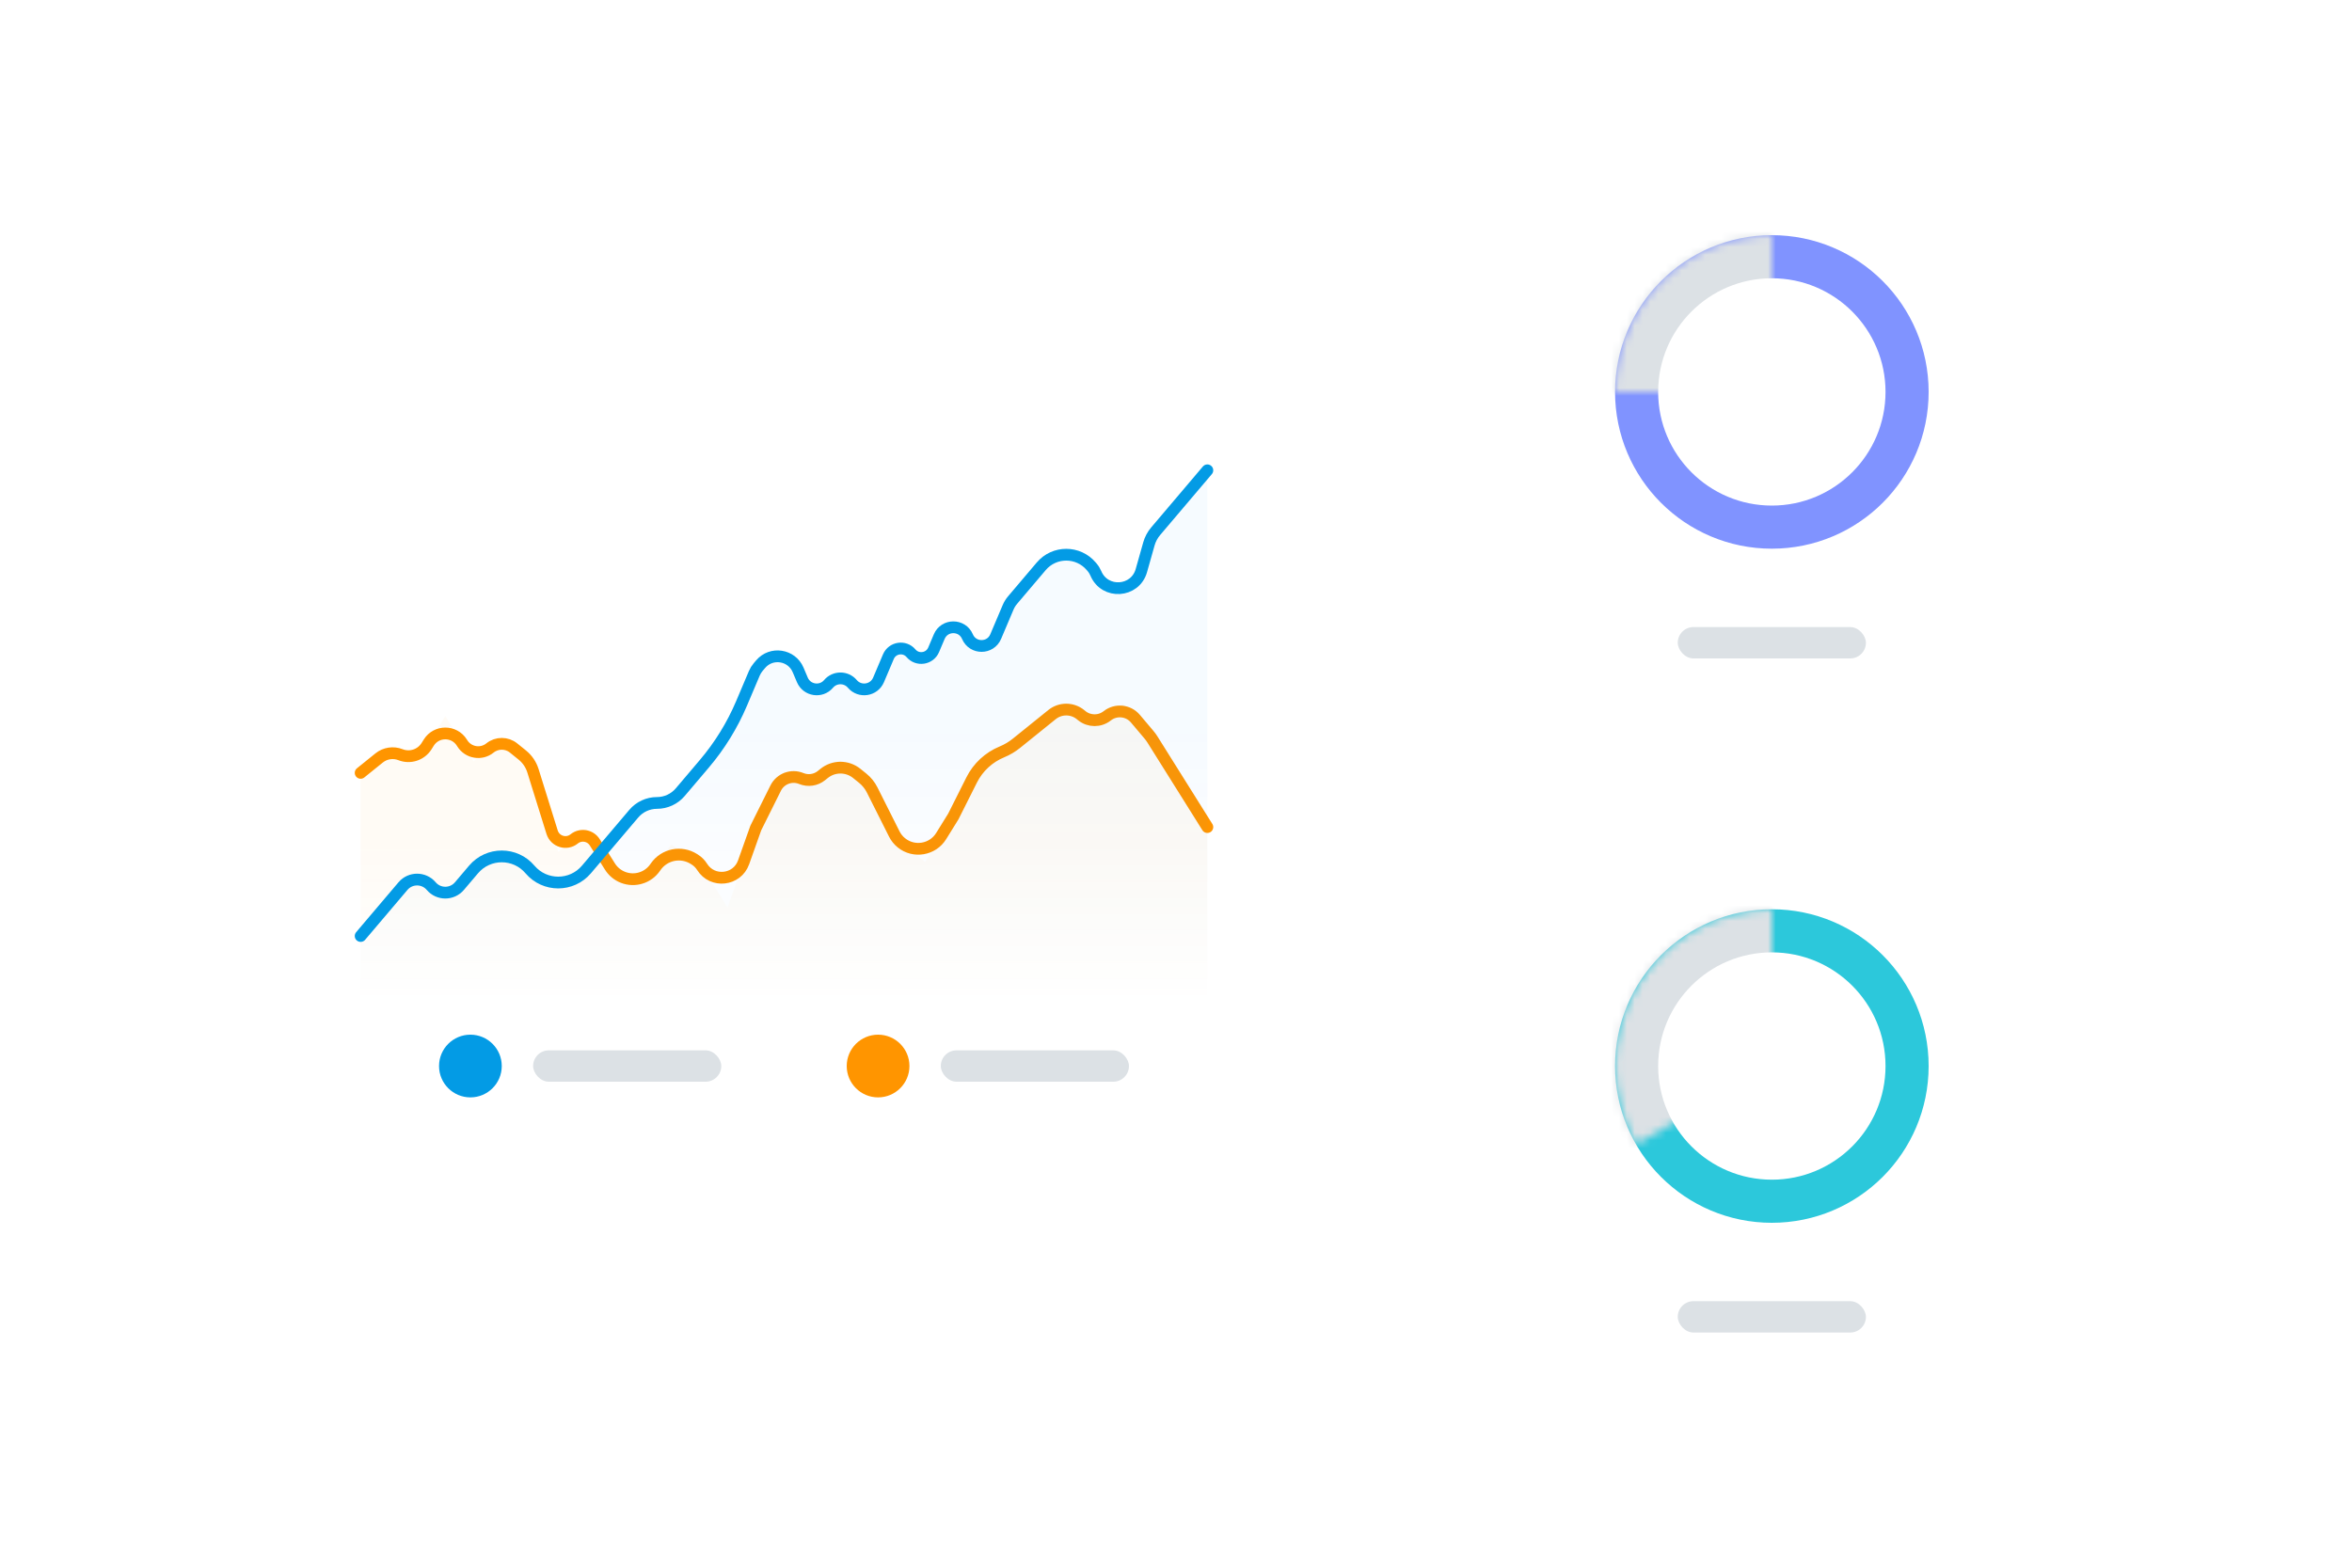<svg width="300" height="200" viewBox="0 0 300 200" fill="none" xmlns="http://www.w3.org/2000/svg">
<g clip-path="url(#clip0_1848_27110)">
<g filter="url(#filter0_dd_1848_27110)">
<rect x="182" y="20" width="88" height="74" rx="4" fill="white"/>
</g>
<g filter="url(#filter1_dd_1848_27110)">
<rect x="182" y="106" width="88" height="74" rx="4" fill="white"/>
</g>
<g filter="url(#filter2_dd_1848_27110)">
<rect x="30" y="44" width="140" height="112" rx="4" fill="white"/>
</g>
<path opacity="0.04" d="M49.6 95.695L46 98.599V128H154V105.516L150.4 99.772L146.8 94.028L143.2 89.766L139.6 92.607L136 89.704L132.4 92.607L128.8 95.51L125.2 96.993L121.6 104.158L118 109.964L114.4 107.061L110.8 99.896L107.2 96.993L103.6 99.896L100 98.413L96.4 105.64L92.8 115.77L89.2 110.025L85.6 107.74L82 112.929L78.4 111.508L74.8 105.764L71.2 108.667L67.6 97.116L64 94.213L60.4 97.116L56.8 91.372L53.2 97.116L49.6 95.695Z" fill="url(#paint0_linear_1848_27110)"/>
<path d="M46 98.599L48.359 96.696C49.126 96.078 50.166 95.919 51.083 96.281V96.281C52.31 96.765 53.708 96.305 54.409 95.188L54.69 94.739C55.666 93.182 57.934 93.182 58.91 94.739L58.969 94.832C59.73 96.047 61.382 96.324 62.498 95.424V95.424C63.375 94.717 64.625 94.717 65.502 95.424L66.615 96.322C67.257 96.84 67.731 97.537 67.977 98.325L70.421 106.166C70.795 107.366 72.26 107.812 73.239 107.023V107.023C74.069 106.353 75.299 106.559 75.865 107.463L77.797 110.546C78.189 111.171 78.77 111.654 79.456 111.924V111.924C80.946 112.513 82.646 111.998 83.559 110.681L83.633 110.575C84.732 108.991 86.885 108.556 88.513 109.589L88.635 109.667C89.007 109.903 89.321 110.219 89.555 110.593V110.593C90.868 112.687 94.018 112.342 94.846 110.013L96.4 105.64L98.939 100.543C99.537 99.343 100.96 98.809 102.2 99.319V99.319C103.063 99.675 104.052 99.531 104.778 98.945L105.124 98.666C106.336 97.69 108.064 97.69 109.276 98.666L110.038 99.281C110.54 99.686 110.95 100.194 111.24 100.771L114.067 106.397C114.286 106.834 114.597 107.22 114.978 107.527V107.527C116.583 108.821 118.959 108.417 120.046 106.664L121.6 104.158L123.941 99.498C124.753 97.882 126.121 96.614 127.793 95.925V95.925C128.461 95.65 129.086 95.28 129.648 94.826L132.4 92.607L134.19 91.163C135.246 90.312 136.754 90.312 137.81 91.163L137.986 91.306C138.93 92.067 140.275 92.074 141.227 91.323V91.323C142.327 90.455 143.918 90.615 144.822 91.686L146.554 93.737C146.718 93.93 146.868 94.136 147.002 94.351L150.4 99.772L154 105.516" stroke="#FF9500" stroke-width="1.5" stroke-linecap="round" stroke-linejoin="round"/>
<path opacity="0.04" d="M49.6 115.865L46 120.163V127.898H154V60L150.4 64.297L147.4 67.879C147.004 68.351 146.714 68.901 146.549 69.494L145.581 72.961C144.796 75.77 140.907 76.012 139.78 73.322C139.661 73.037 139.499 72.772 139.301 72.535L139.195 72.408C137.529 70.42 134.471 70.42 132.805 72.408L132.4 72.892L129.157 76.763C128.92 77.046 128.728 77.362 128.585 77.702L127 81.487C126.331 83.084 124.069 83.084 123.4 81.487C122.731 79.89 120.469 79.89 119.8 81.487L119.083 83.199C118.589 84.378 117.021 84.616 116.2 83.635C115.379 82.655 113.811 82.893 113.317 84.072L112.054 87.087C111.482 88.453 109.666 88.728 108.715 87.593C107.925 86.65 106.475 86.65 105.685 87.593C104.734 88.728 102.918 88.453 102.346 87.087L101.8 85.784C100.979 83.824 98.373 83.429 97.008 85.058L96.704 85.421C96.502 85.662 96.338 85.931 96.217 86.221L94.6 90.081C93.407 92.93 91.791 95.583 89.808 97.95L89.2 98.676L86.756 101.594C86.023 102.468 84.941 102.973 83.8 102.973C82.659 102.973 81.577 103.479 80.844 104.353L78.4 107.271L74.8 111.568C72.923 113.809 69.477 113.809 67.6 111.568C65.723 109.327 62.277 109.327 60.4 111.568L58.6 113.717C57.661 114.837 55.938 114.837 55 113.717C54.062 112.596 52.339 112.596 51.4 113.717L49.6 115.865Z" fill="url(#paint1_linear_1848_27110)"/>
<path d="M46 119.411L49.6 115.167L51.4 113.045C52.343 111.934 54.057 111.934 55 113.045V113.045C55.943 114.157 57.657 114.157 58.6 113.045L60.4 110.924V110.924C62.285 108.701 65.715 108.701 67.6 110.924V110.924V110.924C69.485 113.146 72.915 113.146 74.8 110.924V110.924L78.4 106.68L80.836 103.809C81.574 102.938 82.658 102.436 83.8 102.436V102.436C84.942 102.436 86.026 101.934 86.764 101.064L89.2 98.193L89.843 97.434C91.803 95.124 93.402 92.53 94.585 89.742L96.213 85.901C96.337 85.61 96.504 85.339 96.709 85.097L97.018 84.733C98.386 83.12 100.974 83.515 101.8 85.462L102.341 86.738C102.919 88.1 104.728 88.375 105.685 87.248V87.248C106.479 86.312 107.921 86.312 108.715 87.248V87.248C109.672 88.375 111.481 88.1 112.059 86.738L113.313 83.78C113.812 82.604 115.374 82.366 116.2 83.34V83.34C117.026 84.314 118.588 84.076 119.087 82.9L119.8 81.218C120.474 79.629 122.726 79.629 123.4 81.218V81.218C124.074 82.807 126.326 82.807 127 81.218L128.581 77.49C128.726 77.148 128.922 76.831 129.162 76.548L132.4 72.731L132.812 72.245C134.482 70.277 137.518 70.277 139.188 72.245L139.297 72.373C139.498 72.61 139.662 72.876 139.783 73.163V73.163C140.919 75.84 144.79 75.596 145.581 72.798L146.544 69.392C146.713 68.796 147.007 68.243 147.408 67.771L150.4 64.244L154 60" stroke="#039BE5" stroke-width="1.5" stroke-linecap="round" stroke-linejoin="round"/>
<circle cx="60" cy="136" r="4" fill="#039BE5"/>
<rect x="68" y="134" width="24" height="4" rx="2" fill="#DCE1E5"/>
<circle cx="112" cy="136" r="4" fill="#FF9500"/>
<rect x="120" y="134" width="24" height="4" rx="2" fill="#DCE1E5"/>
<circle cx="226" cy="50" r="14" stroke="#8093FF" stroke-width="12"/>
<mask id="path-13-inside-1_1848_27110" fill="white">
<path d="M226 30C223.374 30 220.773 30.517 218.346 31.523C215.92 32.528 213.715 34.001 211.858 35.858C210.001 37.715 208.528 39.92 207.522 42.346C206.517 44.773 206 47.374 206 50L226 50L226 30Z"/>
</mask>
<path d="M226 30C223.374 30 220.773 30.517 218.346 31.523C215.92 32.528 213.715 34.001 211.858 35.858C210.001 37.715 208.528 39.92 207.522 42.346C206.517 44.773 206 47.374 206 50L226 50L226 30Z" stroke="#DCE1E5" stroke-width="24" mask="url(#path-13-inside-1_1848_27110)"/>
<circle cx="226" cy="50" r="14.5" fill="white"/>
<circle cx="226" cy="136" r="14" stroke="#2CC8DB" stroke-width="12"/>
<mask id="path-16-inside-2_1848_27110" fill="white">
<path d="M226 116C222.489 116 219.04 116.924 216 118.68C212.96 120.435 210.435 122.96 208.68 126C206.924 129.04 206 132.489 206 136C206 139.511 206.924 142.96 208.68 146L226 136L226 116Z"/>
</mask>
<path d="M226 116C222.489 116 219.04 116.924 216 118.68C212.96 120.435 210.435 122.96 208.68 126C206.924 129.04 206 132.489 206 136C206 139.511 206.924 142.96 208.68 146L226 136L226 116Z" stroke="#DCE1E5" stroke-width="24" mask="url(#path-16-inside-2_1848_27110)"/>
<circle cx="226" cy="136" r="14.5" fill="white"/>
<rect x="214" y="80" width="24" height="4" rx="2" fill="#DCE1E5"/>
<rect x="214" y="166" width="24" height="4" rx="2" fill="#DCE1E5"/>
</g>
<defs>
<filter id="filter0_dd_1848_27110" x="176" y="17" width="100" height="86" filterUnits="userSpaceOnUse" color-interpolation-filters="sRGB">
<feFlood flood-opacity="0" result="BackgroundImageFix"/>
<feColorMatrix in="SourceAlpha" type="matrix" values="0 0 0 0 0 0 0 0 0 0 0 0 0 0 0 0 0 0 127 0" result="hardAlpha"/>
<feOffset dy="2"/>
<feGaussianBlur stdDeviation="2"/>
<feComposite in2="hardAlpha" operator="out"/>
<feColorMatrix type="matrix" values="0 0 0 0 0 0 0 0 0 0 0 0 0 0 0 0 0 0 0.04 0"/>
<feBlend mode="normal" in2="BackgroundImageFix" result="effect1_dropShadow_1848_27110"/>
<feColorMatrix in="SourceAlpha" type="matrix" values="0 0 0 0 0 0 0 0 0 0 0 0 0 0 0 0 0 0 127 0" result="hardAlpha"/>
<feOffset dy="3"/>
<feGaussianBlur stdDeviation="3"/>
<feComposite in2="hardAlpha" operator="out"/>
<feColorMatrix type="matrix" values="0 0 0 0 0 0 0 0 0 0 0 0 0 0 0 0 0 0 0.1 0"/>
<feBlend mode="normal" in2="effect1_dropShadow_1848_27110" result="effect2_dropShadow_1848_27110"/>
<feBlend mode="normal" in="SourceGraphic" in2="effect2_dropShadow_1848_27110" result="shape"/>
</filter>
<filter id="filter1_dd_1848_27110" x="176" y="103" width="100" height="86" filterUnits="userSpaceOnUse" color-interpolation-filters="sRGB">
<feFlood flood-opacity="0" result="BackgroundImageFix"/>
<feColorMatrix in="SourceAlpha" type="matrix" values="0 0 0 0 0 0 0 0 0 0 0 0 0 0 0 0 0 0 127 0" result="hardAlpha"/>
<feOffset dy="2"/>
<feGaussianBlur stdDeviation="2"/>
<feComposite in2="hardAlpha" operator="out"/>
<feColorMatrix type="matrix" values="0 0 0 0 0 0 0 0 0 0 0 0 0 0 0 0 0 0 0.04 0"/>
<feBlend mode="normal" in2="BackgroundImageFix" result="effect1_dropShadow_1848_27110"/>
<feColorMatrix in="SourceAlpha" type="matrix" values="0 0 0 0 0 0 0 0 0 0 0 0 0 0 0 0 0 0 127 0" result="hardAlpha"/>
<feOffset dy="3"/>
<feGaussianBlur stdDeviation="3"/>
<feComposite in2="hardAlpha" operator="out"/>
<feColorMatrix type="matrix" values="0 0 0 0 0 0 0 0 0 0 0 0 0 0 0 0 0 0 0.1 0"/>
<feBlend mode="normal" in2="effect1_dropShadow_1848_27110" result="effect2_dropShadow_1848_27110"/>
<feBlend mode="normal" in="SourceGraphic" in2="effect2_dropShadow_1848_27110" result="shape"/>
</filter>
<filter id="filter2_dd_1848_27110" x="10" y="34" width="180" height="152" filterUnits="userSpaceOnUse" color-interpolation-filters="sRGB">
<feFlood flood-opacity="0" result="BackgroundImageFix"/>
<feColorMatrix in="SourceAlpha" type="matrix" values="0 0 0 0 0 0 0 0 0 0 0 0 0 0 0 0 0 0 127 0" result="hardAlpha"/>
<feOffset dy="3"/>
<feGaussianBlur stdDeviation="2.5"/>
<feComposite in2="hardAlpha" operator="out"/>
<feColorMatrix type="matrix" values="0 0 0 0 0 0 0 0 0 0 0 0 0 0 0 0 0 0 0.03 0"/>
<feBlend mode="normal" in2="BackgroundImageFix" result="effect1_dropShadow_1848_27110"/>
<feColorMatrix in="SourceAlpha" type="matrix" values="0 0 0 0 0 0 0 0 0 0 0 0 0 0 0 0 0 0 127 0" result="hardAlpha"/>
<feOffset dy="10"/>
<feGaussianBlur stdDeviation="10"/>
<feComposite in2="hardAlpha" operator="out"/>
<feColorMatrix type="matrix" values="0 0 0 0 0 0 0 0 0 0 0 0 0 0 0 0 0 0 0.1 0"/>
<feBlend mode="normal" in2="effect1_dropShadow_1848_27110" result="effect2_dropShadow_1848_27110"/>
<feBlend mode="normal" in="SourceGraphic" in2="effect2_dropShadow_1848_27110" result="shape"/>
</filter>
<linearGradient id="paint0_linear_1848_27110" x1="100" y1="102.965" x2="100" y2="128" gradientUnits="userSpaceOnUse">
<stop offset="0.159" stop-color="#FF9500"/>
<stop offset="1" stop-color="#FF9500" stop-opacity="0"/>
</linearGradient>
<linearGradient id="paint1_linear_1848_27110" x1="100" y1="60" x2="100" y2="127.898" gradientUnits="userSpaceOnUse">
<stop offset="0.474" stop-color="#1F8FFF"/>
<stop offset="1" stop-color="#1F8FFF" stop-opacity="0"/>
</linearGradient>
<clipPath id="clip0_1848_27110">
<rect width="300" height="200" fill="white"/>
</clipPath>
</defs>
</svg>
